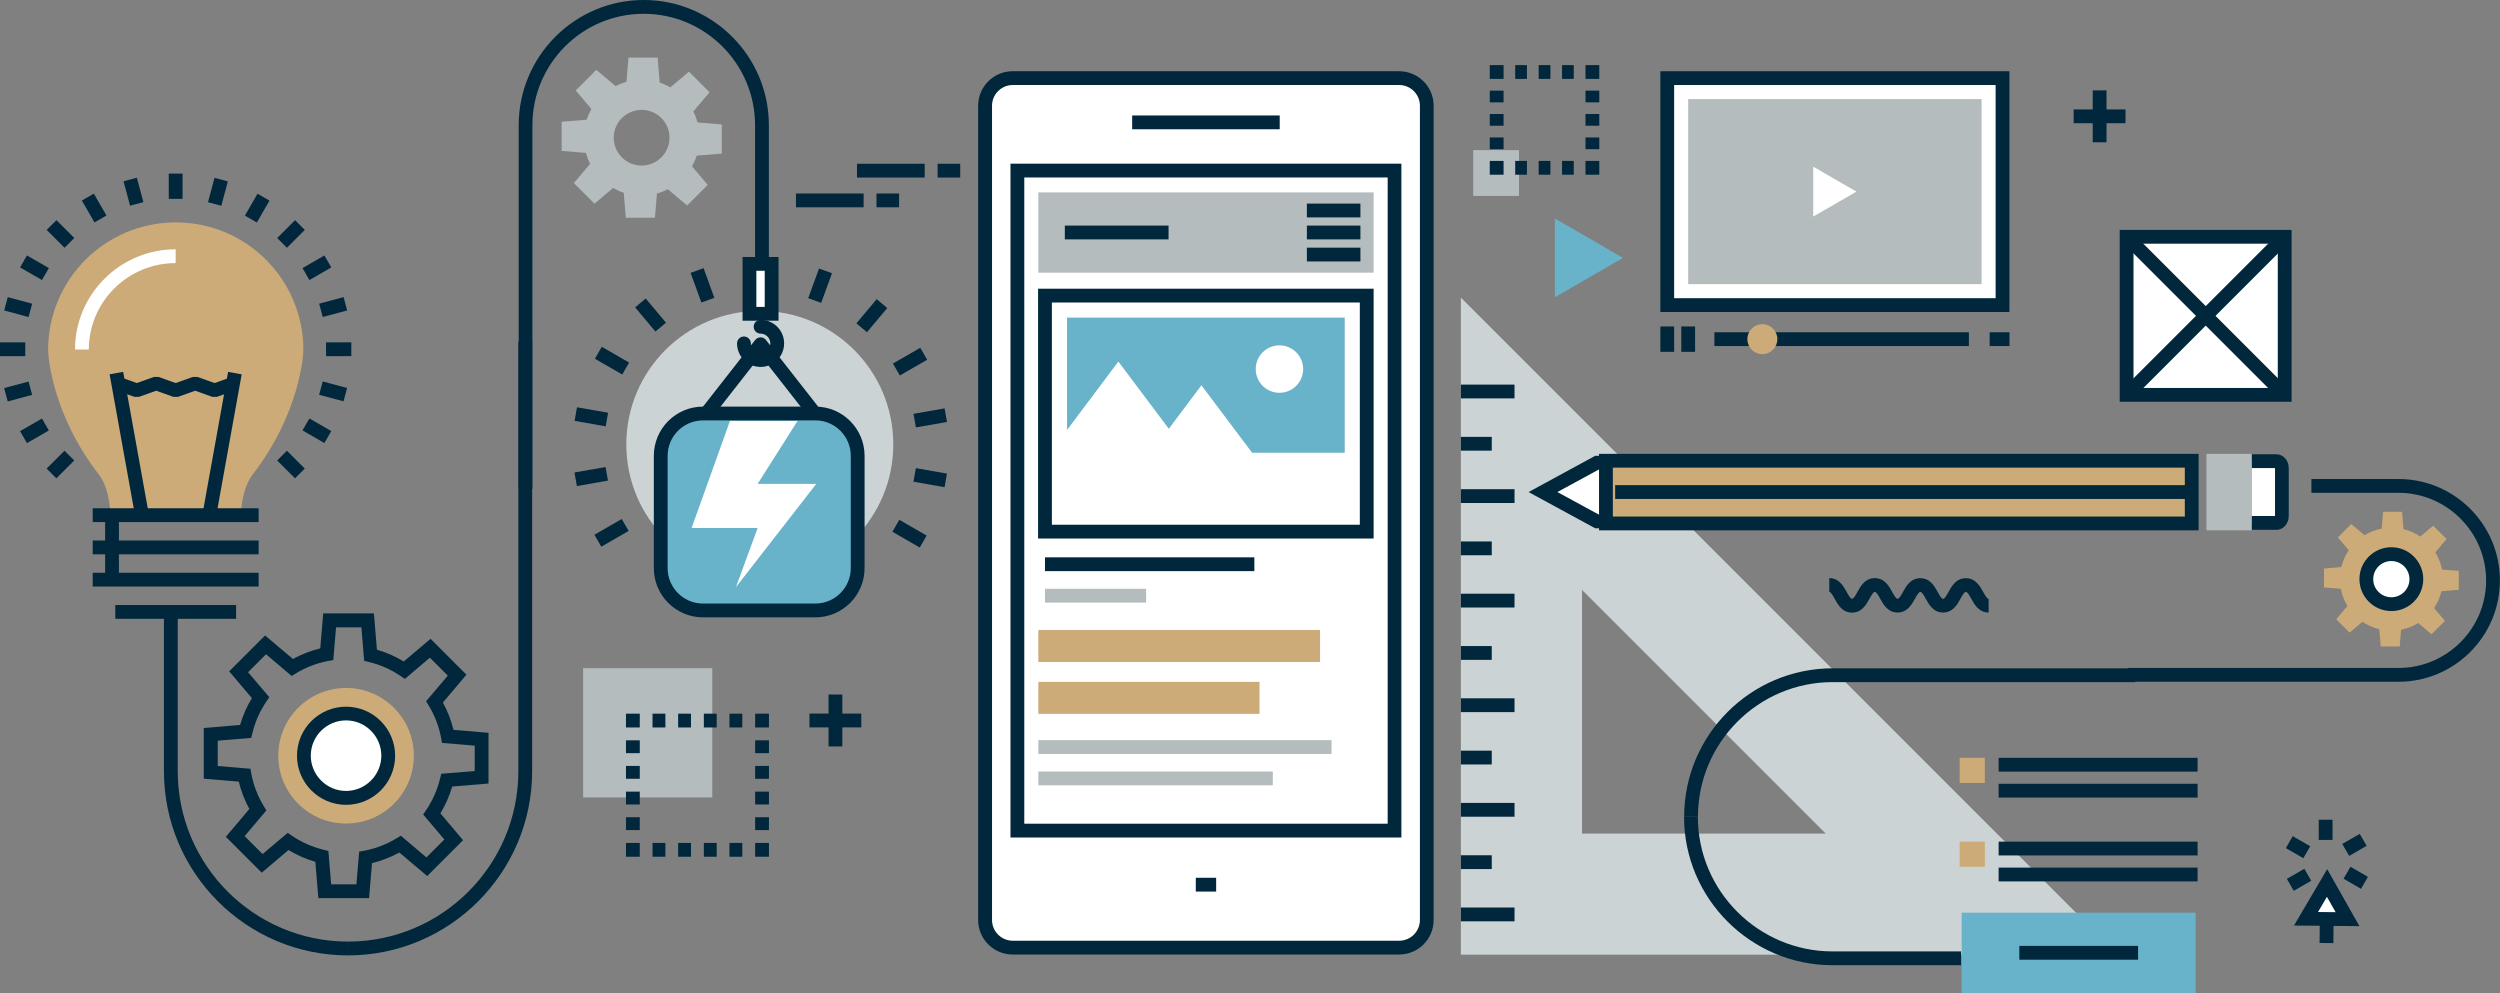 <?xml version="1.0" encoding="UTF-8"?>
<svg id="Layer_1" xmlns="http://www.w3.org/2000/svg" version="1.1" viewBox="0 0 289.91 115.15">
  <rect x="0" y="0" width="289.91" height="115.15" fill="#808080" stroke="none"/>
  <!-- Generator: Adobe Illustrator 29.6.1, SVG Export Plug-In . SVG Version: 2.1.1 Build 9)  -->
  <defs>
    <style>
      .st0 {
        fill: #b5bcbe;
      }

      .st1 {
        fill: #68b2ca;
      }

      .st2 {
        fill: #ccab78;
      }

      .st3 {
        fill: #fff;
      }

      .st4 {
        fill: #cbd3d5;
      }

      .st5 {
        fill: #00273b;
      }
    </style>
  </defs>
  <g>
    <g>
      <rect class="st3" x="193.34" y="9.06" width="38.88" height="26.32"/>
      <path class="st5" d="M233.02,36.18h-40.48V8.26h40.48v27.92ZM194.14,34.58h37.28V9.86h-37.28v24.72Z"/>
    </g>
    <rect class="st0" x="195.77" y="11.49" width="34.02" height="21.46"/>
    <polygon class="st3" points="215.28 22.22 212.78 23.67 210.27 25.11 210.27 22.22 210.27 19.33 212.78 20.78 215.28 22.22"/>
    <rect class="st5" x="198.81" y="38.53" width="29.51" height="1.6"/>
    <rect class="st5" x="230.73" y="38.53" width="2.3" height="1.6"/>
    <rect class="st5" x="192.54" y="37.86" width="1.6" height="2.94"/>
    <rect class="st5" x="194.97" y="37.86" width="1.6" height="2.94"/>
    <path class="st2" d="M206.11,39.33c0,.96-.78,1.74-1.74,1.74s-1.74-.78-1.74-1.74.78-1.74,1.74-1.74,1.74.78,1.74,1.74Z"/>
  </g>
  <g>
    <g>
      <path class="st3" d="M99.89,83.55h-6.01s6.01,0,6.01,0Z"/>
      <rect class="st5" x="93.87" y="82.75" width="6.01" height="1.6"/>
    </g>
    <rect class="st5" x="96.08" y="80.54" width="1.6" height="6.02"/>
  </g>
  <g>
    <g>
      <path class="st3" d="M246.48,13.49h-6.01s6.01,0,6.01,0Z"/>
      <rect class="st5" x="240.47" y="12.69" width="6.01" height="1.6"/>
    </g>
    <rect class="st5" x="242.68" y="10.48" width="1.6" height="6.02"/>
  </g>
  <rect class="st0" x="67.62" y="77.49" width="14.98" height="14.98"/>
  <g>
    <rect class="st5" x="87.57" y="97.75" width="1.6" height="1.6"/>
    <path class="st5" d="M86.08,99.35h-1.49v-1.6h1.49v1.6ZM83.11,99.35h-1.49v-1.6h1.49v1.6ZM80.13,99.35h-1.49v-1.6h1.49v1.6ZM77.16,99.35h-1.49v-1.6h1.49v1.6Z"/>
    <rect class="st5" x="72.59" y="97.75" width="1.6" height="1.6"/>
    <path class="st5" d="M74.19,96.26h-1.6v-1.49h1.6v1.49ZM74.19,93.29h-1.6v-1.49h1.6v1.49ZM74.19,90.31h-1.6v-1.49h1.6v1.49ZM74.19,87.34h-1.6v-1.49h1.6v1.49Z"/>
    <rect class="st5" x="72.59" y="82.76" width="1.6" height="1.6"/>
    <path class="st5" d="M86.08,84.36h-1.49v-1.6h1.49v1.6ZM83.11,84.36h-1.49v-1.6h1.49v1.6ZM80.13,84.36h-1.49v-1.6h1.49v1.6ZM77.16,84.36h-1.49v-1.6h1.49v1.6Z"/>
    <rect class="st5" x="87.57" y="82.76" width="1.6" height="1.6"/>
    <path class="st5" d="M89.17,96.26h-1.6v-1.49h1.6v1.49ZM89.17,93.29h-1.6v-1.49h1.6v1.49ZM89.17,90.31h-1.6v-1.49h1.6v1.49ZM89.17,87.34h-1.6v-1.49h1.6v1.49Z"/>
  </g>
  <polygon class="st1" points="188.21 29.91 184.26 32.19 180.31 34.47 180.31 29.91 180.31 25.34 184.26 27.62 188.21 29.91"/>
  <rect class="st0" x="170.84" y="17.41" width="5.31" height="5.31"/>
  <g>
    <rect class="st5" x="183.86" y="18.66" width="1.6" height="1.6"/>
    <path class="st5" d="M182.5,20.26h-1.36v-1.6h1.36v1.6ZM179.79,20.26h-1.36v-1.6h1.36v1.6ZM177.07,20.26h-1.36v-1.6h1.36v1.6Z"/>
    <rect class="st5" x="172.76" y="18.66" width="1.6" height="1.6"/>
    <path class="st5" d="M174.36,17.3h-1.6v-1.36h1.6v1.36ZM174.36,14.58h-1.6v-1.36h1.6v1.36ZM174.36,11.87h-1.6v-1.36h1.6v1.36Z"/>
    <rect class="st5" x="172.76" y="7.55" width="1.6" height="1.6"/>
    <path class="st5" d="M182.5,9.15h-1.36v-1.6h1.36v1.6ZM179.79,9.15h-1.36v-1.6h1.36v1.6ZM177.07,9.15h-1.36v-1.6h1.36v1.6Z"/>
    <rect class="st5" x="183.86" y="7.55" width="1.6" height="1.6"/>
    <path class="st5" d="M185.46,17.3h-1.6v-1.36h1.6v1.36ZM185.46,14.58h-1.6v-1.36h1.6v1.36ZM185.46,11.87h-1.6v-1.36h1.6v1.36Z"/>
  </g>
  <g>
    <g>
      <rect class="st3" x="246.61" y="27.46" width="18.33" height="18.33"/>
      <path class="st5" d="M265.74,46.59h-19.93v-19.93h19.93v19.93ZM247.41,44.99h16.73v-16.73h-16.73v16.73Z"/>
    </g>
    <g>
      <path class="st3" d="M246.61,45.79l18.33-18.33-18.33,18.33Z"/>
      <rect class="st5" x="242.81" y="35.83" width="25.93" height="1.6" transform="translate(49.02 191.59) rotate(-45)"/>
    </g>
    <g>
      <path class="st3" d="M246.61,27.46l18.33,18.33-18.33-18.33Z"/>
      <rect class="st5" x="254.98" y="23.66" width="1.6" height="25.93" transform="translate(49.02 191.59) rotate(-45)"/>
    </g>
  </g>
  <g>
    <path class="st2" d="M285.13,68.4v-2.2l-1.95-.16c-.14-.72-.4-1.39-.77-1.99l1.3-1.54-1.55-1.55-1.49,1.26c-.59-.4-1.25-.69-1.95-.86l-.17-2.01h-2.2l-.16,1.95c-.72.14-1.39.4-1.99.77l-1.54-1.3-1.55,1.55,1.26,1.49c-.4.59-.69,1.25-.86,1.95l-2.01.17v2.19l1.95.16c.14.72.4,1.39.77,1.99l-1.3,1.54,1.55,1.55,1.49-1.26c.59.4,1.25.69,1.95.86l.17,2.01h2.2l.16-1.95c.72-.14,1.39-.4,1.99-.77l1.54,1.3,1.55-1.55-1.26-1.49c.4-.59.69-1.25.86-1.95l2.01-.17Z"/>
    <g>
      <path class="st3" d="M280.21,67.16c0,1.6-1.3,2.9-2.9,2.9s-2.9-1.3-2.9-2.9,1.3-2.9,2.9-2.9,2.9,1.3,2.9,2.9Z"/>
      <path class="st5" d="M277.31,70.86c-2.04,0-3.7-1.66-3.7-3.7s1.66-3.7,3.7-3.7,3.7,1.66,3.7,3.7-1.66,3.7-3.7,3.7ZM277.31,65.06c-1.16,0-2.1.94-2.1,2.1s.94,2.1,2.1,2.1,2.1-.94,2.1-2.1-.94-2.1-2.1-2.1Z"/>
    </g>
  </g>
  <g>
    <path class="st3" d="M117.44,9.06h44.82c1.77,0,3.2,1.43,3.2,3.2v94.43c0,1.77-1.43,3.2-3.2,3.2h-44.82c-1.77,0-3.2-1.43-3.2-3.2V12.26c0-1.77,1.43-3.2,3.2-3.2Z"/>
    <path class="st5" d="M162.25,110.69h-44.82c-2.21,0-4-1.8-4-4V12.26c0-2.21,1.79-4,4-4h44.82c2.21,0,4,1.79,4,4v94.43c0,2.21-1.79,4-4,4ZM117.44,9.86c-1.32,0-2.4,1.08-2.4,2.4v94.43c0,1.32,1.08,2.4,2.4,2.4h44.82c1.32,0,2.4-1.08,2.4-2.4V12.26c0-1.32-1.08-2.4-2.4-2.4h-44.82Z"/>
  </g>
  <rect class="st5" x="131.29" y="13.39" width="17.11" height="1.6"/>
  <rect class="st5" x="138.67" y="101.79" width="2.36" height="1.6"/>
  <path class="st5" d="M162.51,97.12h-45.33V18.98h45.33v78.14ZM118.78,95.52h42.14V20.58h-42.14v74.94Z"/>
  <rect class="st0" x="120.41" y="22.31" width="38.88" height="9.31"/>
  <rect class="st2" x="120.41" y="73.06" width="32.67" height="3.71"/>
  <rect class="st2" x="120.41" y="79.07" width="25.65" height="3.71"/>
  <g>
    <g>
      <rect class="st3" x="121.18" y="34.28" width="37.31" height="27.37"/>
      <path class="st5" d="M159.29,62.45h-38.91v-28.97h38.91v28.97ZM121.98,60.85h35.71v-25.77h-35.71v25.77Z"/>
    </g>
    <polygon class="st1" points="123.74 36.83 123.74 49.86 129.69 41.93 135.54 49.72 139.32 44.68 144.14 51.09 145.2 52.5 155.94 52.5 155.94 36.83 123.74 36.83"/>
    <path class="st3" d="M151.12,42.8c0,1.52-1.23,2.75-2.75,2.75s-2.75-1.23-2.75-2.75,1.23-2.75,2.75-2.75,2.75,1.23,2.75,2.75Z"/>
  </g>
  <rect class="st5" x="123.48" y="26.16" width="12.03" height="1.6"/>
  <rect class="st5" x="121.18" y="64.63" width="24.28" height="1.6"/>
  <rect class="st0" x="121.18" y="68.28" width="11.73" height="1.6"/>
  <rect class="st0" x="120.41" y="85.83" width="34" height="1.6"/>
  <rect class="st0" x="120.41" y="89.47" width="27.19" height="1.6"/>
  <g>
    <rect class="st5" x="151.55" y="23.61" width="6.21" height="1.6"/>
    <rect class="st5" x="151.55" y="26.16" width="6.21" height="1.6"/>
    <rect class="st5" x="151.55" y="28.72" width="6.21" height="1.6"/>
  </g>
  <g>
    <path class="st4" d="M169.41,110.71h76.2l-76.2-76.2v76.2ZM183.46,96.67v-28.26l28.26,28.26h-28.26Z"/>
    <rect class="st5" x="169.41" y="105.24" width="6.22" height="1.6"/>
    <rect class="st5" x="169.41" y="99.18" width="3.58" height="1.6"/>
    <rect class="st5" x="169.41" y="93.11" width="6.22" height="1.6"/>
    <rect class="st5" x="169.41" y="87.05" width="3.58" height="1.6"/>
    <rect class="st5" x="169.41" y="80.98" width="6.22" height="1.6"/>
    <rect class="st5" x="169.41" y="74.92" width="3.58" height="1.6"/>
    <rect class="st5" x="169.41" y="68.85" width="6.22" height="1.6"/>
    <rect class="st5" x="169.41" y="62.79" width="3.58" height="1.6"/>
    <rect class="st5" x="169.41" y="56.73" width="6.22" height="1.6"/>
    <rect class="st5" x="169.41" y="50.66" width="3.58" height="1.6"/>
    <rect class="st5" x="169.41" y="44.6" width="6.22" height="1.6"/>
  </g>
  <g>
    <g>
      <polygon class="st3" points="186.37 60.46 185.18 60.46 178.93 57.06 185.18 53.66 186.37 53.66 186.37 60.46"/>
      <polygon class="st5" points="186.37 61.26 184.98 61.26 177.26 57.06 184.98 52.86 186.37 52.86 186.37 54.46 185.38 54.46 180.6 57.06 185.38 59.66 186.37 59.66 186.37 61.26"/>
    </g>
    <g>
      <rect class="st2" x="186.23" y="53.43" width="67.93" height="7.27"/>
      <path class="st5" d="M253.36,54.23v5.67h-66.33v-5.67h66.33ZM254.96,52.63h-69.53v8.87h69.53v-8.87h0Z"/>
    </g>
    <rect class="st5" x="187.3" y="56.26" width="67.01" height="1.6"/>
    <g>
      <path class="st3" d="M261.09,60.64h2.88c.36,0,.64-.35.64-.79v-5.59c0-.44-.29-.79-.64-.79h-2.88v7.16Z"/>
      <path class="st5" d="M263.97,61.44h-2.88v-1.6h2.73v-5.56h-2.73v-1.6h2.88c.8,0,1.44.71,1.44,1.59v5.59c0,.87-.65,1.59-1.44,1.59Z"/>
    </g>
    <rect class="st0" x="255.87" y="52.63" width="5.25" height="8.87"/>
  </g>
  <path class="st4" d="M103.59,51.53c0,8.55-6.93,15.48-15.48,15.48s-15.48-6.93-15.48-15.48,6.93-15.48,15.48-15.48,15.48,6.93,15.48,15.48Z"/>
  <path class="st5" d="M61.75,56.71h-1.6V14.52c0-8.01,6.51-14.52,14.5-14.52s14.51,6.51,14.51,14.52v15.59h-1.6v-15.59c0-7.12-5.79-12.92-12.92-12.92s-12.9,5.8-12.9,12.92v42.19Z"/>
  <path class="st5" d="M40.36,110.79v-1.6c10.89,0,19.75-8.86,19.75-19.76v-49.81h1.6v49.81c0,11.78-9.58,21.36-21.35,21.36Z"/>
  <path class="st5" d="M40.36,110.79c-11.77,0-21.35-9.58-21.35-21.36v-18.63h1.6v18.63c0,10.89,8.86,19.76,19.75,19.76v1.6Z"/>
  <path class="st5" d="M278.14,79.06h-31.36v-1.6h31.36c5.6,0,10.16-4.55,10.16-10.15s-4.56-10.16-10.16-10.16h-10.1v-1.6h10.1c6.49,0,11.76,5.28,11.76,11.76s-5.28,11.75-11.76,11.75Z"/>
  <path class="st5" d="M196.9,94.72h-1.6c0-9.5,7.73-17.22,17.23-17.22h35.09v1.6h-35.09c-8.62,0-15.63,7.01-15.63,15.62Z"/>
  <path class="st5" d="M227.41,111.93h-14.89c-9.5,0-17.23-7.73-17.23-17.22h1.6c0,8.61,7.01,15.62,15.63,15.62h14.89v1.6Z"/>
  <g>
    <g>
      <rect class="st5" x="87.48" y="30.07" width="1.6" height="3.66"/>
      <rect class="st5" x="80.66" y="31.25" width="1.6" height="3.66" transform="translate(-6.4 29.85) rotate(-19.99)"/>
      <rect class="st5" x="74.64" y="34.7" width="1.6" height="3.66" transform="translate(-5.83 57.04) rotate(-40)"/>
      <rect class="st5" x="70.17" y="40" width="1.6" height="3.66" transform="translate(-.74 82.37) rotate(-60)"/>
      <rect class="st5" x="67.78" y="46.5" width="1.6" height="3.66" transform="translate(9.07 107.48) rotate(-80)"/>
      <rect class="st5" x="66.73" y="54.46" width="3.66" height="1.6" transform="translate(-8.54 12.72) rotate(-9.98)"/>
      <rect class="st5" x="69.08" y="60.98" width="3.66" height="1.6" transform="translate(-21.38 43.71) rotate(-29.98)"/>
      <rect class="st5" x="104.67" y="60.06" width="1.6" height="3.66" transform="translate(-.86 122.28) rotate(-60)"/>
      <rect class="st5" x="107.06" y="53.55" width="1.6" height="3.66" transform="translate(34.57 151.97) rotate(-79.98)"/>
      <rect class="st5" x="106.05" y="47.65" width="3.66" height="1.6" transform="translate(-6.77 19.44) rotate(-9.98)"/>
      <rect class="st5" x="103.7" y="41.13" width="3.66" height="1.6" transform="translate(-6.83 58.35) rotate(-29.98)"/>
      <rect class="st5" x="99.27" y="35.81" width="3.66" height="1.6" transform="translate(8.05 90.49) rotate(-49.98)"/>
      <rect class="st5" x="93.27" y="32.33" width="3.66" height="1.6" transform="translate(31.39 111.12) rotate(-69.96)"/>
    </g>
    <g>
      <g>
        <g>
          <rect class="st3" x="86.91" y="30.6" width="2.57" height="5.79"/>
          <path class="st5" d="M90.28,37.19h-4.17v-7.39h4.17v7.39ZM87.71,35.59h.97v-4.19h-.97v4.19Z"/>
        </g>
        <path class="st5" d="M88.2,42.55c-1.51,0-2.73-1.22-2.73-2.73,0-.44.36-.8.8-.8s.8.36.8.8c0,.62.51,1.13,1.13,1.13s1.13-.51,1.13-1.13-.51-1.13-1.13-1.13c-.44,0-.8-.36-.8-.8s.36-.8.8-.8c1.51,0,2.73,1.22,2.73,2.73s-1.22,2.73-2.73,2.73Z"/>
        <path class="st5" d="M79.97,51.74l-1.26-.99,8.86-11.32c.15-.19.38-.31.63-.31h0c.25,0,.48.11.63.31l8.86,11.32-1.26.99-8.23-10.52-8.23,10.52Z"/>
      </g>
      <g>
        <path class="st1" d="M81.53,47.95h13.02c2.71,0,4.91,2.2,4.91,4.91v13.02c0,2.71-2.2,4.91-4.91,4.91h-13.02c-2.71,0-4.91-2.2-4.91-4.91v-13.02c0-2.71,2.2-4.91,4.91-4.91Z"/>
        <path class="st5" d="M94.55,71.59h-13.02c-3.15,0-5.71-2.56-5.71-5.71v-13.02c0-3.15,2.56-5.71,5.71-5.71h13.02c3.15,0,5.71,2.56,5.71,5.71v13.02c0,3.15-2.56,5.71-5.71,5.71ZM81.53,48.75c-2.27,0-4.11,1.84-4.11,4.11v13.02c0,2.27,1.84,4.11,4.11,4.11h13.02c2.27,0,4.11-1.84,4.11-4.11v-13.02c0-2.27-1.84-4.11-4.11-4.11h-13.02Z"/>
      </g>
    </g>
    <polygon class="st3" points="92.49 48.81 87.86 56.11 94.66 56.11 85.34 68.09 87.86 61.23 80.2 61.23 84.65 48.81 92.49 48.81 92.49 48.81"/>
  </g>
  <g>
    <path class="st2" d="M12.81,59.57h15.11c.11-1.43.43-3.29,1.33-4.48,5.57-7.18,5.93-14.02,5.93-14.5,0-8.18-6.62-14.8-14.8-14.8s-14.8,6.62-14.8,14.8c0,.48.35,7.32,5.93,14.5.9,1.2,1.21,3.05,1.3,4.48Z"/>
    <path class="st3" d="M10.3,40.53h-1.6c0-6.41,5.24-11.62,11.67-11.62v1.6c-5.55,0-10.07,4.49-10.07,10.02Z"/>
    <g>
      <rect class="st5" x="14.17" y="43.13" width="1.6" height="16.52" transform="translate(-8.88 3.47) rotate(-10.21)"/>
      <rect class="st5" x="17.51" y="50.6" width="16.52" height="1.6" transform="translate(-29.38 67.65) rotate(-79.79)"/>
    </g>
    <polygon class="st5" points="24.62 46.02 22.63 45.31 20.64 46.02 20.1 46.02 18.11 45.31 16.12 46.02 15.59 46.02 13.33 45.22 13.87 43.71 15.86 44.42 17.85 43.71 18.38 43.71 20.37 44.42 22.36 43.71 22.89 43.71 24.89 44.42 26.88 43.71 27.41 45.22 25.15 46.02 24.62 46.02"/>
    <g>
      <rect class="st5" x="10.75" y="58.94" width="19.24" height="1.6"/>
      <rect class="st5" x="10.75" y="62.68" width="19.24" height="1.6"/>
      <rect class="st5" x="10.75" y="66.42" width="19.24" height="1.6"/>
      <rect class="st5" x="13.37" y="70.16" width="14.01" height="1.6"/>
      <rect class="st5" x="12.19" y="59.94" width="1.6" height="7.1"/>
    </g>
    <g>
      <rect class="st5" x="19.57" y="20.13" width="1.6" height="2.93"/>
      <rect class="st5" x="14.68" y="20.77" width="1.6" height="2.93" transform="translate(-5.23 4.76) rotate(-15)"/>
      <rect class="st5" x="10.12" y="22.66" width="1.6" height="2.93" transform="translate(-10.6 8.69) rotate(-30)"/>
      <rect class="st5" x="6.21" y="25.67" width="1.6" height="2.93" transform="translate(-17.13 12.9) rotate(-45)"/>
      <rect class="st5" x="3.2" y="29.58" width="1.6" height="2.93" transform="translate(-24.89 18.99) rotate(-60)"/>
      <rect class="st5" x="1.31" y="34.14" width="1.6" height="2.93" transform="translate(-32.83 28.43) rotate(-74.99)"/>
      <rect class="st5" x="0" y="39.7" width="2.93" height="1.6"/>
      <rect class="st5" x=".64" y="44.6" width="2.93" height="1.6" transform="translate(-11.68 2.09) rotate(-15)"/>
      <rect class="st5" x="2.53" y="49.16" width="2.93" height="1.6" transform="translate(-24.43 8.68) rotate(-29.98)"/>
      <rect class="st5" x="5.54" y="53.07" width="2.93" height="1.6" transform="translate(-36.04 20.73) rotate(-45)"/>
      <rect class="st5" x="32.94" y="52.41" width="1.6" height="2.93" transform="translate(-28.21 39.62) rotate(-44.99)"/>
      <rect class="st5" x="35.95" y="48.49" width="1.6" height="2.93" transform="translate(-24.89 56.79) rotate(-59.99)"/>
      <rect class="st5" x="37.84" y="43.93" width="1.6" height="2.93" transform="translate(-15.22 70.96) rotate(-75)"/>
      <rect class="st5" x="37.81" y="39.7" width="2.93" height="1.6"/>
      <rect class="st5" x="37.17" y="34.81" width="2.93" height="1.6" transform="translate(-7.9 11.21) rotate(-15)"/>
      <rect class="st5" x="35.28" y="30.25" width="2.93" height="1.6" transform="translate(-10.6 22.54) rotate(-30.01)"/>
      <rect class="st5" x="32.28" y="26.33" width="2.93" height="1.6" transform="translate(-9.3 31.81) rotate(-45)"/>
      <rect class="st5" x="28.36" y="23.33" width="2.93" height="1.6" transform="translate(-5.98 37.91) rotate(-60.02)"/>
      <rect class="st5" x="23.8" y="21.44" width="2.93" height="1.6" transform="translate(-2.75 40.89) rotate(-75)"/>
    </g>
  </g>
  <path class="st5" d="M42.8,104.15h-5.88l-.35-4.21c-1.1-.32-2.14-.78-3.11-1.37l-3.11,2.63-4.16-4.16,2.73-3.23c-.55-1-.96-2.06-1.23-3.17l-4.06-.34v-5.88s4.21-.35,4.21-.35c.32-1.1.78-2.14,1.37-3.11l-2.63-3.11,4.16-4.16,3.23,2.73c1-.55,2.06-.96,3.17-1.23l.34-4.06h5.88l.35,4.21c1.1.32,2.14.78,3.11,1.37l3.11-2.63,4.16,4.16-2.73,3.23c.55,1,.96,2.06,1.23,3.17l4.06.34v5.88s-4.21.35-4.21.35c-.32,1.1-.78,2.14-1.37,3.11l2.63,3.11-4.16,4.16-3.23-2.73c-1,.55-2.06.96-3.17,1.23l-.34,4.06ZM38.39,102.55h2.94l.32-3.79.6-.11c1.33-.25,2.59-.74,3.74-1.44l.49-.3,2.97,2.52,2.08-2.08-2.46-2.9.34-.5c.76-1.12,1.3-2.35,1.62-3.66l.14-.56,3.88-.32v-2.94s-3.79-.32-3.79-.32l-.11-.6c-.25-1.33-.74-2.59-1.44-3.74l-.3-.49,2.52-2.97-2.08-2.08-2.9,2.46-.5-.34c-1.11-.76-2.35-1.3-3.66-1.62l-.56-.14-.32-3.88h-2.94l-.32,3.79-.6.11c-1.33.25-2.59.74-3.74,1.44l-.49.3-2.97-2.52-2.08,2.08,2.46,2.9-.34.5c-.76,1.12-1.3,2.35-1.62,3.66l-.14.56-3.88.32v2.94s3.79.32,3.79.32l.11.6c.25,1.33.74,2.59,1.44,3.74l.3.49-2.52,2.98,2.08,2.08,2.91-2.46.5.34c1.12.76,2.35,1.3,3.66,1.62l.56.14.32,3.88Z"/>
  <path class="st2" d="M47.99,87.64c0,4.34-3.52,7.86-7.86,7.86s-7.86-3.52-7.86-7.86,3.52-7.86,7.86-7.86,7.86,3.52,7.86,7.86Z"/>
  <g>
    <path class="st3" d="M45.03,87.64c0,2.7-2.19,4.89-4.89,4.89s-4.89-2.19-4.89-4.89,2.19-4.89,4.89-4.89,4.89,2.19,4.89,4.89Z"/>
    <path class="st5" d="M40.13,93.33c-3.14,0-5.69-2.55-5.69-5.69s2.55-5.69,5.69-5.69,5.69,2.55,5.69,5.69-2.55,5.69-5.69,5.69ZM40.13,83.54c-2.26,0-4.09,1.84-4.09,4.09s1.84,4.09,4.09,4.09,4.09-1.84,4.09-4.09-1.84-4.09-4.09-4.09Z"/>
  </g>
  <path class="st0" d="M83.7,17.81v-3.38s-2.81-.23-2.81-.23c-.12-.44-.28-.87-.49-1.27l1.88-2.23-2.39-2.39-2.15,1.82c-.39-.22-.81-.41-1.24-.55l-.24-2.9h-3.38l-.23,2.81c-.44.12-.87.29-1.27.49l-2.23-1.88-2.39,2.39,1.82,2.15c-.22.39-.41.81-.55,1.24l-2.9.24v3.38l2.81.23c.12.44.29.87.49,1.27l-1.88,2.23,2.39,2.39,2.15-1.82c.39.22.81.41,1.24.55l.24,2.9h3.38l.23-2.81c.44-.12.87-.29,1.27-.49l2.23,1.88,2.39-2.39-1.82-2.15c.22-.39.41-.81.55-1.24l2.9-.24ZM74.41,19.2c-1.79,0-3.24-1.45-3.24-3.23s1.45-3.23,3.24-3.23,3.23,1.45,3.23,3.23-1.45,3.23-3.23,3.23Z"/>
  <g>
    <rect class="st5" x="231.77" y="87.88" width="23.07" height="1.6"/>
    <rect class="st5" x="231.77" y="90.89" width="23.07" height="1.6"/>
    <rect class="st2" x="227.25" y="87.88" width="2.92" height="2.92"/>
    <rect class="st1" x="227.48" y="105.84" width="27.13" height="9.31"/>
    <rect class="st5" x="234.17" y="109.69" width="13.77" height="1.6"/>
    <rect class="st5" x="231.77" y="97.6" width="23.07" height="1.6"/>
    <rect class="st5" x="231.77" y="100.61" width="23.07" height="1.6"/>
    <rect class="st2" x="227.25" y="97.6" width="2.92" height="2.92"/>
    <g>
      <g>
        <rect class="st5" x="268.89" y="95.06" width="1.6" height="2.34"/>
        <g>
          <path class="st3" d="M267.49,98.82l-2.02-1.17,2.02,1.17Z"/>
          <rect class="st5" x="265.68" y="97.07" width="1.6" height="2.34" transform="translate(48.17 279.9) rotate(-60)"/>
        </g>
        <g>
          <path class="st3" d="M267.62,101.44l-2.02,1.17,2.02-1.17Z"/>
          <rect class="st5" x="265.44" y="101.22" width="2.34" height="1.6" transform="translate(-15.31 146.88) rotate(-29.98)"/>
        </g>
        <rect class="st5" x="269.16" y="102.63" width="1.6" height="2.34"/>
        <g>
          <path class="st3" d="M272.16,101.2l2.02,1.17-2.02-1.17Z"/>
          <rect class="st5" x="272.37" y="100.62" width="1.6" height="2.34" transform="translate(48.41 287.43) rotate(-59.99)"/>
        </g>
        <g>
          <path class="st3" d="M272.02,98.58l2.02-1.17-2.02,1.17Z"/>
          <rect class="st5" x="271.86" y="97.2" width="2.34" height="1.6" transform="translate(-12.41 149.67) rotate(-30.01)"/>
        </g>
      </g>
      <g>
        <g>
          <polygon class="st3" points="269.86 102.39 271.05 104.49 272.23 106.59 269.82 106.56 267.41 106.54 268.64 104.47 269.86 102.39"/>
          <path class="st5" d="M273.61,107.4l-7.59-.07,3.85-6.54,3.74,6.61ZM268.8,105.76l2.05.02-1.01-1.78-1.04,1.77Z"/>
        </g>
        <rect class="st5" x="268.39" y="107.14" width="2.83" height="1.6" transform="translate(159.37 376.74) rotate(-89.47)"/>
      </g>
    </g>
  </g>
  <g>
    <rect class="st5" x="92.3" y="22.44" width="7.85" height="1.6"/>
    <rect class="st5" x="101.64" y="22.44" width="2.62" height="1.6"/>
  </g>
  <g>
    <rect class="st5" x="99.38" y="18.99" width="7.85" height="1.6"/>
    <rect class="st5" x="108.73" y="18.99" width="2.62" height="1.6"/>
  </g>
  <path class="st5" d="M230.61,71.03c-1.13,0-1.65-.93-2.02-1.61-.24-.44-.44-.78-.62-.78s-.37.34-.62.78c-.37.68-.89,1.61-2.02,1.61s-1.65-.93-2.02-1.61c-.24-.44-.45-.78-.62-.78s-.37.34-.62.78c-.37.68-.89,1.61-2.02,1.61s-1.65-.93-2.02-1.61c-.24-.44-.45-.78-.62-.78s-.37.34-.62.79c-.37.68-.89,1.61-2.02,1.61s-1.65-.93-2.02-1.61c-.24-.44-.45-.79-.62-.79v-1.6c1.13,0,1.65.93,2.02,1.61.24.44.45.79.62.79s.37-.34.62-.79c.37-.68.89-1.61,2.02-1.61s1.65.93,2.02,1.61c.24.44.45.79.62.79s.37-.34.62-.78c.37-.68.89-1.61,2.02-1.61s1.64.93,2.02,1.61c.24.44.45.79.62.79s.37-.34.62-.79c.37-.68.89-1.61,2.02-1.61s1.64.93,2.02,1.61c.24.44.44.79.62.79v1.6Z"/>
</svg>